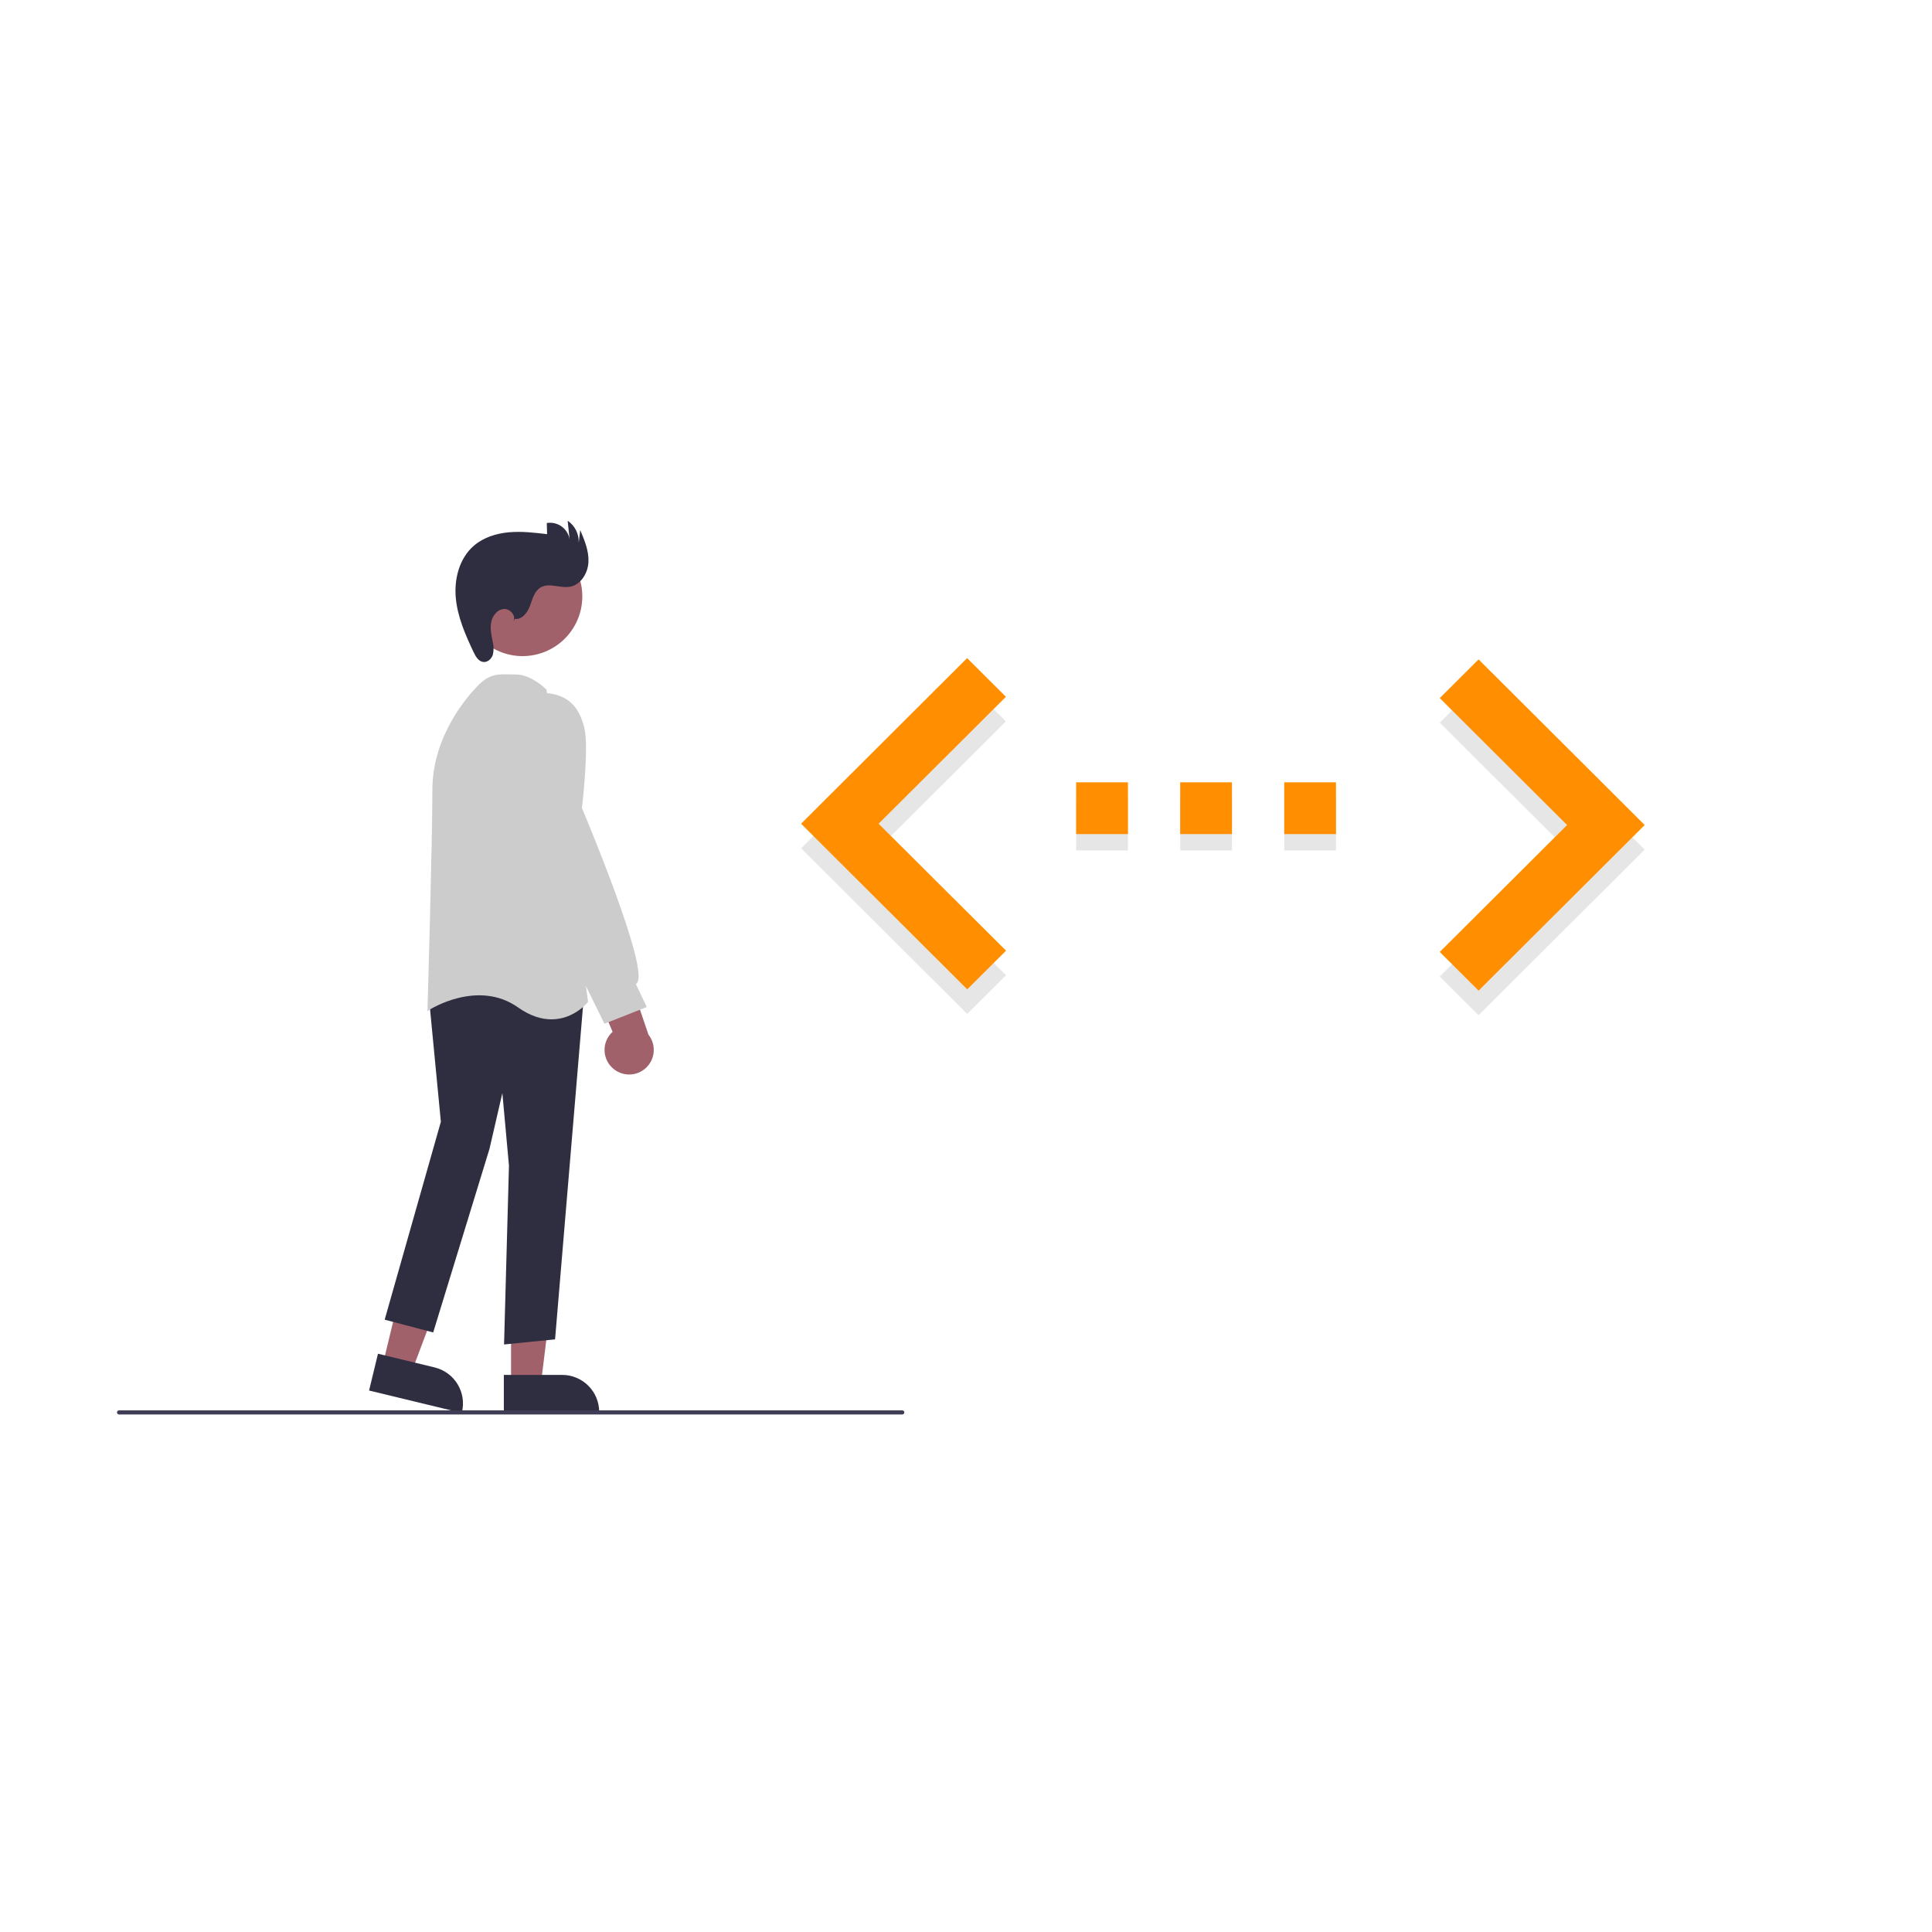 <svg xmlns="http://www.w3.org/2000/svg" width="512" height="512" viewBox="0 0 512 512" fill="none"><g clip-path="url(#clip0)"><path d="M381.552 258.792L415.293 225.154L381.552 191.517L391.839 181.264L435.866 225.154L391.839 269.045L381.552 258.792Z" fill="#E6E6E6"></path><path d="M298.914 211.66H285.198V225.375H298.914V211.66Z" fill="#E6E6E6"></path><path d="M354.051 211.66H340.335V225.375H354.051V211.66Z" fill="#E6E6E6"></path><path d="M326.483 211.66H312.767V225.375H326.483V211.66Z" fill="#E6E6E6"></path><path d="M266.614 258.45L232.839 224.812L266.579 191.174L256.293 180.922L212.299 224.812L256.327 268.702L266.614 258.45Z" fill="#E6E6E6"></path><path d="M381.552 252.278L415.293 218.64L381.552 185.002L391.839 174.749L435.866 218.64L391.839 262.53L381.552 252.278Z" fill="#FF8F00"></path><path d="M285.198 221.04H298.914V207.324H285.198L285.198 221.04ZM354.051 207.324H340.336V221.04H354.051V207.324ZM312.767 221.04H326.483V207.324H312.767V221.04Z" fill="#FF8F00"></path><path d="M266.614 251.934L232.839 218.297L266.579 184.659L256.293 174.406L212.299 218.297L256.327 262.187L266.614 251.934Z" fill="#FF8F00"></path><path d="M101.444 361.61L109.123 363.466L119.936 334.734L108.604 331.995L101.444 361.61Z" fill="#A0616A"></path><path d="M97.809 368.505L100.167 358.752L115.189 362.384C117.717 362.998 119.899 364.59 121.255 366.81C122.61 369.031 123.03 371.698 122.422 374.228L122.37 374.442L97.809 368.505Z" fill="#2F2E41"></path><path d="M135.435 366.841L143.334 366.84L147.092 336.372L135.434 336.372L135.435 366.841Z" fill="#A0616A"></path><path d="M133.521 364.363L148.977 364.362H148.977C151.58 364.362 154.075 365.396 155.916 367.236C157.756 369.076 158.79 371.572 158.79 374.175V374.396L133.522 374.397L133.521 364.363Z" fill="#2F2E41"></path><path d="M133.581 356.298L134.88 308.896L133.13 289.676L129.717 304.467L114.801 353.109L101.942 349.725L116.834 297.278L113.6 263.638L122.893 257.664L123.018 257.687L154.768 263.539L147.098 354.946L133.581 356.298Z" fill="#2F2E41"></path><path d="M146.147 270.138C143.59 270.138 140.6 269.315 137.272 266.965C126.62 259.448 113.92 267.535 113.793 267.616L113.277 267.952L113.295 267.337C113.308 266.899 114.584 223.366 114.584 209.357C114.584 194.885 124.026 184.318 126.92 181.424C129.761 178.583 132.151 178.646 135.177 178.724C135.698 178.738 136.241 178.752 136.813 178.752C140.767 178.752 144.611 182.551 144.773 182.712L144.85 182.79L144.864 182.898L155.836 265.506L155.752 265.612C155.701 265.677 152.098 270.138 146.147 270.138Z" fill="#CCCCCC"></path><path d="M152.378 165.641C156.57 157.972 153.752 148.356 146.083 144.164C138.414 139.972 128.799 142.79 124.606 150.459C120.414 158.128 123.233 167.744 130.902 171.936C138.57 176.128 148.186 173.31 152.378 165.641Z" fill="#A0616A"></path><path d="M162.718 283.366C161.969 282.785 161.357 282.048 160.924 281.206C160.491 280.363 160.248 279.436 160.212 278.489C160.176 277.543 160.349 276.6 160.716 275.727C161.084 274.854 161.639 274.073 162.342 273.438L153.355 252.239L165.122 254.405L171.852 274.203C172.841 275.455 173.337 277.025 173.245 278.617C173.153 280.209 172.481 281.712 171.355 282.842C170.229 283.971 168.728 284.648 167.136 284.745C165.544 284.841 163.972 284.351 162.718 283.366V283.366Z" fill="#A0616A"></path><path d="M160.172 271.299L143.933 238.172L136.813 213.239L136.819 191.579C136.835 191.494 138.509 183.068 144.713 183.651C150.339 184.196 153.369 186.947 154.844 192.85C156.098 197.864 154.384 212.74 154.218 214.144C155.306 216.725 171.638 255.638 168.934 260.323C168.833 260.506 168.686 260.659 168.507 260.766L171.401 266.876L160.172 271.299Z" fill="#CCCCCC"></path><path d="M136.468 164.012C138.366 164.259 139.797 162.318 140.46 160.524C141.124 158.73 141.63 156.641 143.279 155.672C145.532 154.348 148.415 155.94 150.992 155.503C153.902 155.01 155.794 151.926 155.943 148.978C156.091 146.03 154.918 143.195 153.767 140.477L153.365 143.855C153.419 142.71 153.178 141.571 152.665 140.546C152.153 139.52 151.386 138.644 150.438 138L150.956 142.956C150.846 142.272 150.601 141.617 150.237 141.028C149.873 140.439 149.396 139.927 148.834 139.523C148.272 139.118 147.635 138.829 146.961 138.671C146.286 138.514 145.587 138.491 144.904 138.604L144.986 141.557C141.625 141.157 138.234 140.757 134.863 141.061C131.492 141.366 128.097 142.432 125.542 144.652C121.721 147.973 120.325 153.442 120.793 158.483C121.262 163.524 123.343 168.26 125.512 172.835C126.058 173.986 126.812 175.285 128.078 175.432C129.215 175.564 130.255 174.613 130.609 173.525C130.881 172.408 130.87 171.24 130.578 170.128C130.258 168.429 129.855 166.692 130.156 164.99C130.456 163.287 131.681 161.604 133.398 161.396C135.114 161.187 136.871 163.149 136.045 164.668L136.468 164.012Z" fill="#2F2E41"></path><path d="M239.111 374.847H31.545C31.4 374.847 31.262 374.79 31.16 374.687C31.057 374.585 31 374.447 31 374.302C31 374.158 31.057 374.019 31.16 373.917C31.262 373.815 31.4 373.757 31.545 373.757H239.111C239.256 373.757 239.394 373.815 239.497 373.917C239.599 374.019 239.656 374.158 239.656 374.302C239.656 374.447 239.599 374.585 239.497 374.687C239.394 374.79 239.256 374.847 239.111 374.847Z" fill="#3F3D56"></path></g><defs><clipPath id="clip0"><rect width="450" height="236.985" fill="white" transform="translate(31 138)"></rect></clipPath></defs></svg>